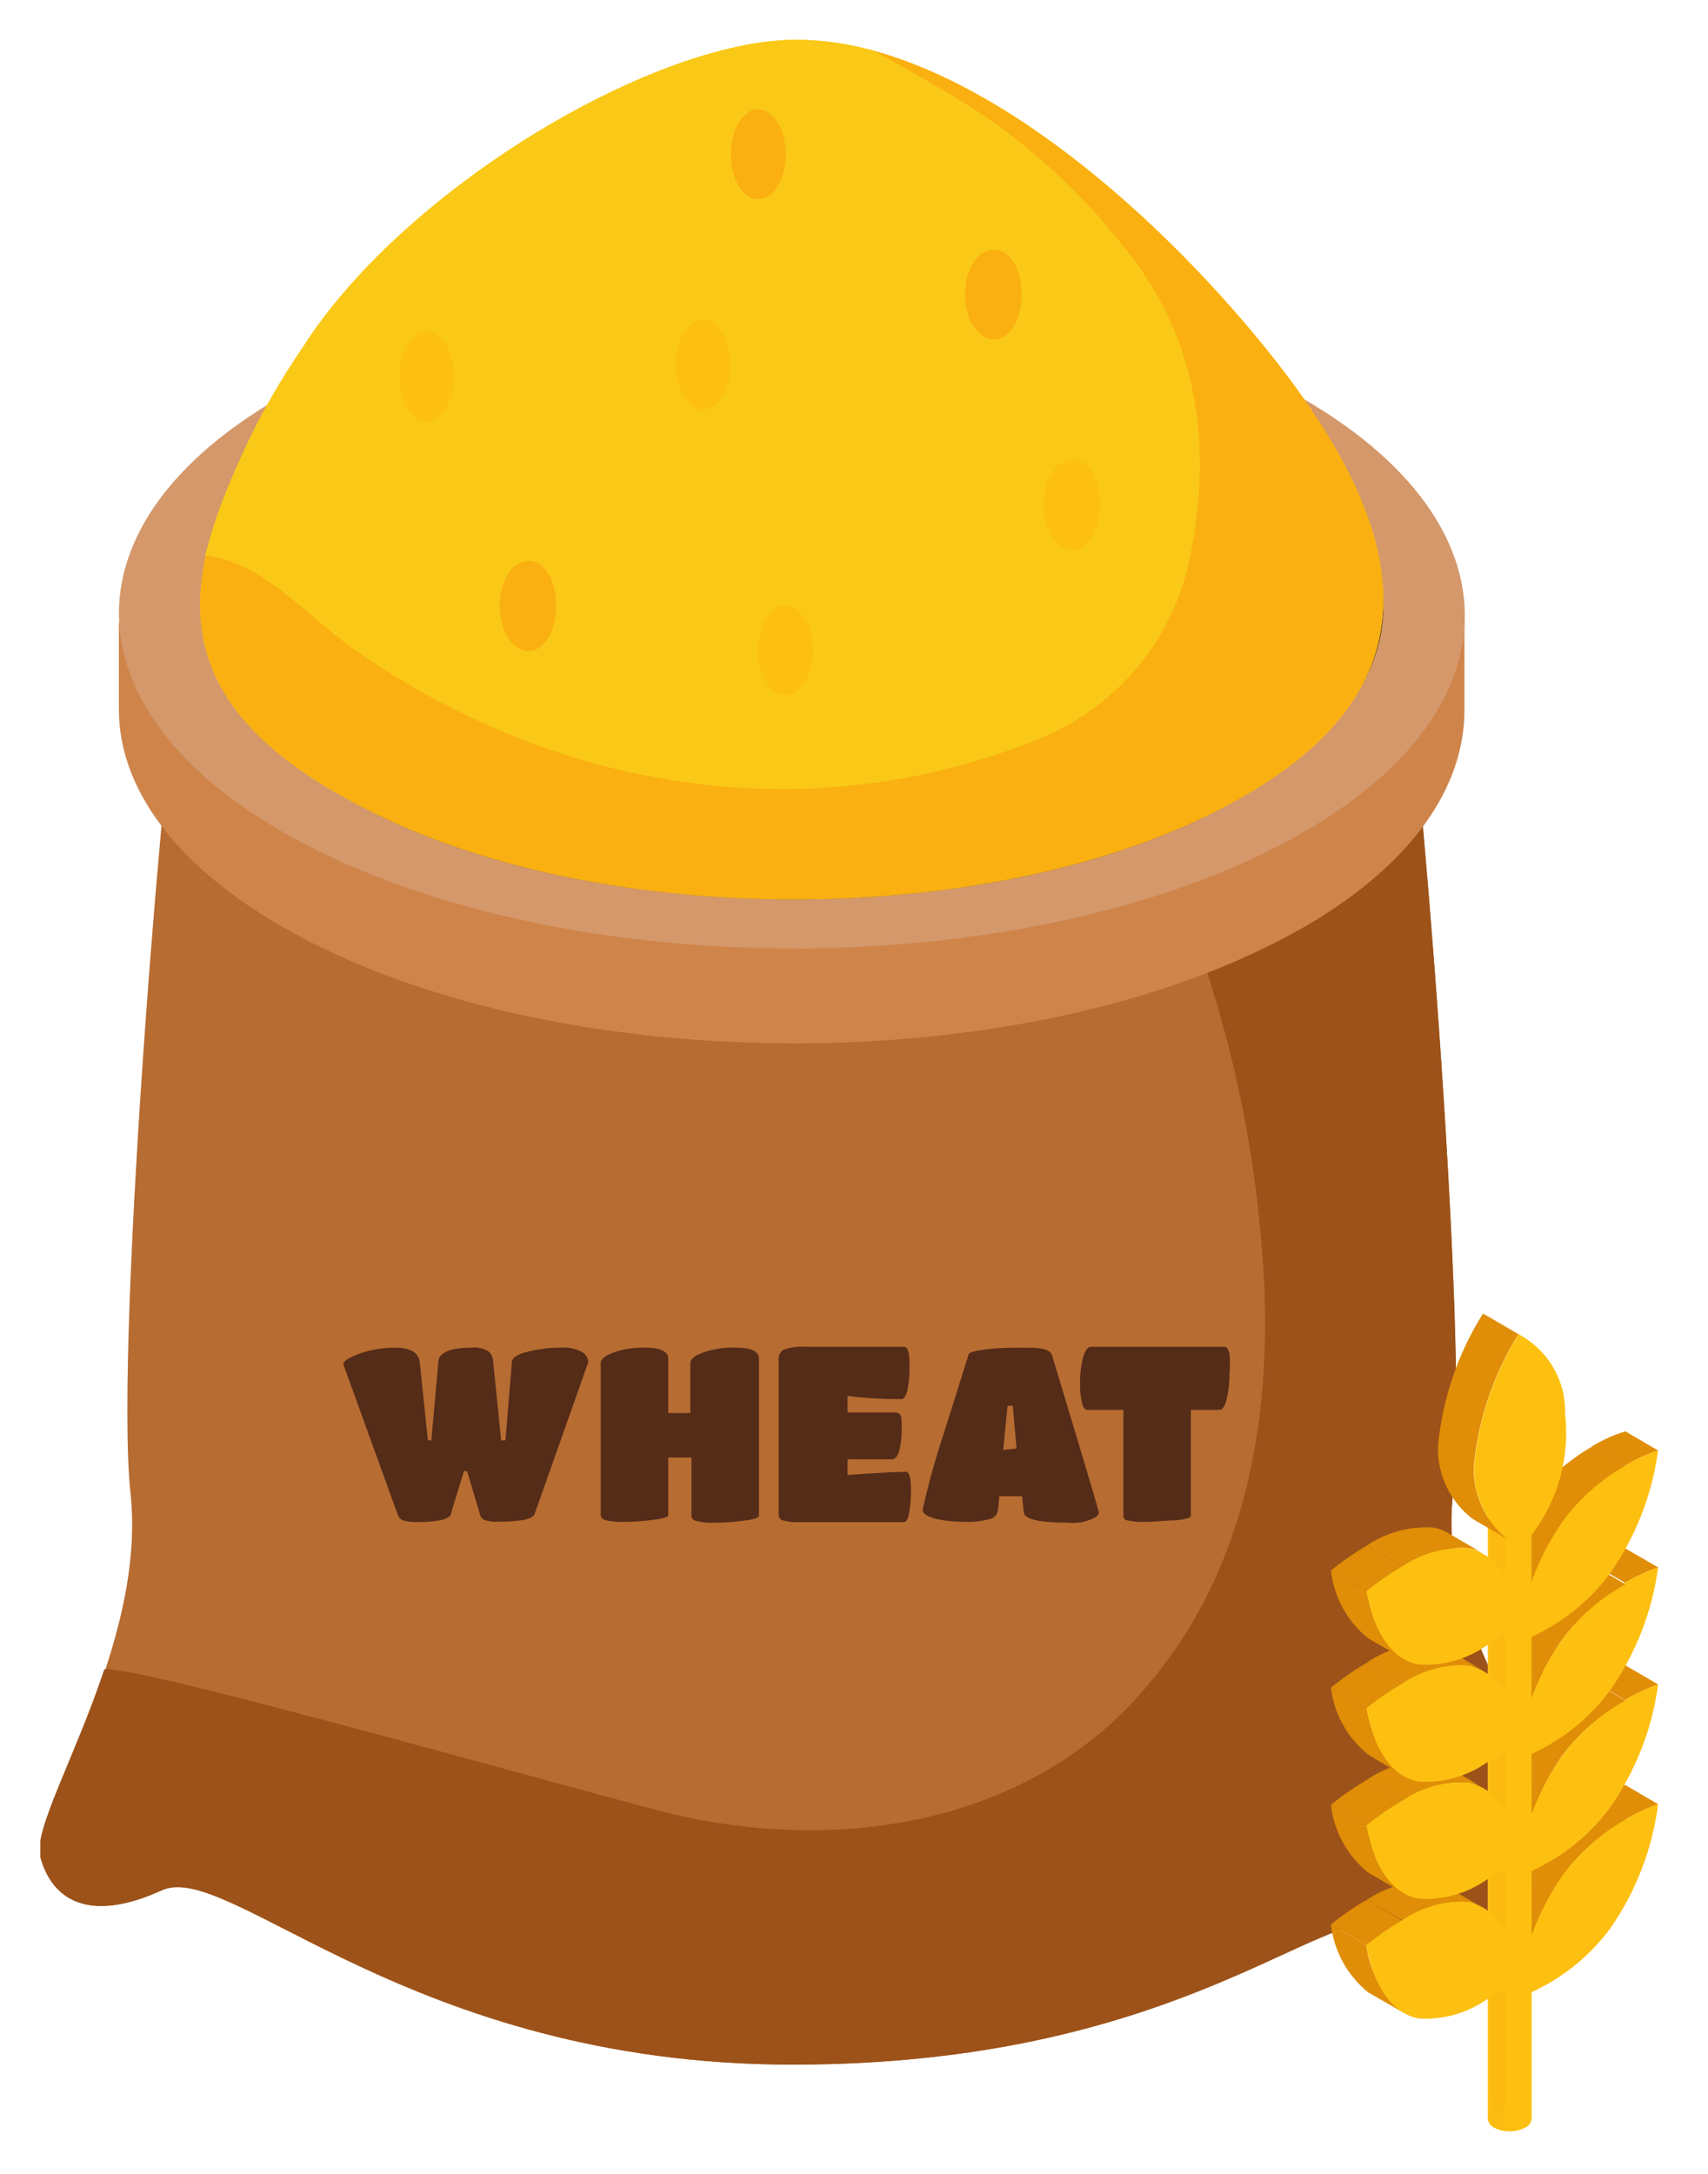 <?xml version="1.0" encoding="UTF-8"?> <svg xmlns="http://www.w3.org/2000/svg" width="33" height="42" viewBox="0 0 33 42" fill="none"> <g clip-path="url(#clip0_399_87771)"> <path d="M28.075 28.844C28.407 25.84 27.323 13.162 27.138 12.881L26.576 12.819C26.501 12.654 26.389 12.508 26.25 12.392C25.178 11.572 20.293 11.606 15.324 11.887H15.149C9.349 12.218 3.493 12.87 3.493 12.87C3.279 13.162 2.196 25.84 2.521 28.844C2.847 31.848 0.584 35.066 0.781 35.869C0.977 36.672 1.69 37.171 3.117 36.52C4.425 35.93 7.912 39.889 15.301 39.889C22.691 39.889 25.408 36.857 26.857 37.132C28.305 37.407 29.608 36.7 29.788 35.886C30.271 33.712 27.733 31.843 28.075 28.844Z" fill="#B76C32"></path> <path d="M28.075 28.844C28.406 25.84 27.322 13.162 27.137 12.881L26.576 12.819C26.5 12.654 26.389 12.509 26.25 12.392C25.486 11.831 22.819 11.662 19.557 11.719C22.309 15.231 23.979 19.469 24.363 23.914C24.644 26.918 24.234 30.091 22.23 32.494C19.944 35.302 16.053 35.863 12.684 34.97C9.618 34.156 2.577 32.163 2.015 32.253C1.454 33.937 0.64 35.375 0.775 35.869C1.005 36.705 1.707 37.171 3.133 36.52C4.441 35.931 7.928 39.889 15.318 39.889C22.707 39.889 25.424 36.857 26.873 37.132C28.322 37.407 29.625 36.7 29.804 35.886C30.27 33.713 27.732 31.843 28.075 28.844Z" fill="#9C5219"></path> <path d="M28.294 12.027H27.834C27.023 10.757 25.85 9.759 24.465 9.164C19.367 6.643 11.135 6.643 6.076 9.164C4.699 9.758 3.536 10.757 2.74 12.027H2.297V13.712C2.297 15.357 3.588 17.008 6.138 18.271C11.23 20.787 19.462 20.787 24.521 18.271C27.053 17.019 28.294 15.368 28.294 13.723V12.027Z" fill="#CF844A"></path> <path d="M24.465 7.322C29.558 9.837 29.586 13.92 24.521 16.435C19.457 18.951 11.231 18.956 6.138 16.435C1.045 13.914 1.011 9.837 6.076 7.322C11.141 4.806 19.367 4.801 24.465 7.322Z" fill="#D4986A"></path> <path d="M23.352 7.704C27.844 9.916 27.844 13.504 23.409 15.716C18.973 17.929 11.718 17.929 7.243 15.716C2.768 13.504 2.751 9.916 7.187 7.704C11.623 5.491 18.877 5.486 23.352 7.704Z" fill="#2E1E14"></path> <path d="M24.318 6.564C27.496 10.416 27.861 13.504 23.409 15.716C18.956 17.929 11.724 17.929 7.243 15.716C2.762 13.504 3.217 10.944 5.85 6.732C7.754 3.689 12.532 0.825 15.3 0.769C18.383 0.707 21.982 3.728 24.318 6.564Z" fill="#FAC917"></path> <path d="M20.15 14.245C20.872 13.942 21.509 13.467 22.006 12.861C22.502 12.255 22.842 11.537 22.997 10.77C23.435 8.636 23.154 6.541 21.745 4.818C20.794 3.589 19.614 2.557 18.269 1.78C17.809 1.499 17.348 1.235 16.893 0.983C16.377 0.836 15.841 0.764 15.304 0.769C12.536 0.825 7.758 3.689 5.837 6.727C4.998 7.95 4.365 9.302 3.962 10.73C5.085 10.887 5.871 11.853 6.848 12.544C10.891 15.368 15.793 16.048 20.15 14.245Z" fill="#FAC917"></path> <path d="M24.319 6.564C22.376 4.206 19.557 1.718 16.89 0.983C17.345 1.235 17.805 1.499 18.266 1.769C19.61 2.546 20.791 3.578 21.741 4.806C23.151 6.53 23.426 8.625 22.994 10.758C22.841 11.528 22.501 12.249 22.005 12.857C21.508 13.464 20.87 13.941 20.147 14.245C15.789 16.048 10.887 15.368 6.862 12.561C5.885 11.87 5.098 10.876 3.975 10.73C3.543 12.757 4.391 14.307 7.243 15.716C11.735 17.929 18.962 17.929 23.409 15.716C27.856 13.504 27.497 10.416 24.319 6.564Z" fill="#FAB011"></path> <path d="M8.081 29.406C7.981 29.413 7.88 29.401 7.784 29.372C7.76 29.362 7.739 29.346 7.721 29.327C7.704 29.308 7.691 29.285 7.683 29.26L6.633 26.357C6.633 26.295 6.745 26.228 6.97 26.144C7.184 26.073 7.407 26.037 7.632 26.037C7.93 26.037 8.087 26.132 8.11 26.318L8.267 27.828H8.334L8.469 26.318C8.469 26.132 8.699 26.037 9.115 26.037C9.224 26.025 9.334 26.049 9.429 26.104C9.456 26.124 9.478 26.149 9.495 26.178C9.511 26.207 9.521 26.239 9.525 26.273L9.682 27.828H9.766L9.89 26.318C9.89 26.228 10.013 26.155 10.221 26.11C10.423 26.06 10.63 26.036 10.838 26.037C10.983 26.024 11.128 26.056 11.254 26.127C11.287 26.147 11.314 26.175 11.333 26.209C11.353 26.242 11.364 26.279 11.366 26.318L10.328 29.254C10.294 29.35 10.058 29.4 9.62 29.4C9.533 29.407 9.445 29.395 9.362 29.367C9.339 29.357 9.318 29.341 9.303 29.322C9.287 29.302 9.276 29.279 9.272 29.254L9.025 28.423H8.963L8.71 29.254C8.688 29.35 8.463 29.406 8.081 29.406Z" fill="#542C18"></path> <path d="M12.624 29.363C12.438 29.389 12.25 29.402 12.062 29.402C11.938 29.41 11.813 29.398 11.692 29.368C11.636 29.346 11.607 29.312 11.607 29.267V26.334C11.607 26.256 11.697 26.183 11.883 26.121C12.069 26.06 12.265 26.032 12.461 26.037C12.759 26.037 12.911 26.11 12.911 26.25V27.301H13.338V26.334C13.338 26.256 13.428 26.183 13.613 26.121C13.807 26.058 14.01 26.03 14.214 26.037C14.517 26.037 14.664 26.11 14.664 26.25V29.284C14.664 29.323 14.568 29.357 14.377 29.379C14.191 29.405 14.003 29.418 13.815 29.419C13.691 29.426 13.566 29.415 13.444 29.385C13.388 29.363 13.36 29.329 13.36 29.284V28.16H12.911V29.284C12.911 29.306 12.815 29.34 12.624 29.363Z" fill="#542C18"></path> <path d="M17.46 29.408H15.437C15.331 29.413 15.225 29.402 15.123 29.374C15.101 29.367 15.082 29.354 15.068 29.336C15.053 29.317 15.045 29.296 15.044 29.273V26.25C15.043 26.213 15.053 26.175 15.073 26.143C15.093 26.111 15.122 26.086 15.156 26.071C15.287 26.029 15.424 26.011 15.561 26.02H17.471C17.538 26.02 17.572 26.132 17.572 26.352C17.577 26.521 17.564 26.691 17.533 26.857C17.499 26.975 17.465 27.031 17.415 27.031C17.207 27.031 16.853 27.031 16.375 26.97V27.29C16.842 27.29 17.151 27.29 17.291 27.29C17.432 27.29 17.42 27.385 17.42 27.587C17.426 27.741 17.409 27.894 17.37 28.043C17.336 28.144 17.291 28.194 17.235 28.194H16.375V28.497C16.937 28.458 17.308 28.436 17.499 28.436C17.566 28.436 17.6 28.548 17.6 28.773C17.604 28.942 17.589 29.112 17.555 29.278C17.544 29.346 17.505 29.408 17.46 29.408Z" fill="#542C18"></path> <path d="M19.113 29.351C18.953 29.393 18.788 29.41 18.624 29.402C18.435 29.403 18.246 29.382 18.062 29.34C17.905 29.295 17.826 29.239 17.826 29.172C17.935 28.682 18.068 28.198 18.225 27.722C18.512 26.823 18.669 26.306 18.714 26.172C18.714 26.127 18.854 26.093 19.096 26.065C19.337 26.037 19.59 26.037 19.871 26.037C20.152 26.037 20.298 26.087 20.326 26.183C20.929 28.179 21.23 29.192 21.23 29.222C21.228 29.241 21.221 29.259 21.21 29.274C21.199 29.29 21.185 29.303 21.169 29.312C21.008 29.401 20.823 29.438 20.641 29.419C20.079 29.419 19.792 29.351 19.781 29.222L19.747 28.907H19.309L19.281 29.177C19.276 29.221 19.256 29.261 19.226 29.292C19.195 29.324 19.156 29.344 19.113 29.351ZM19.641 27.986L19.568 27.16H19.467L19.382 28.014L19.641 27.986Z" fill="#542C18"></path> <path d="M22.716 29.374C22.525 29.374 22.328 29.402 22.154 29.402C22.03 29.411 21.905 29.401 21.783 29.374C21.733 29.374 21.705 29.329 21.705 29.29V27.239H20.997C20.963 27.239 20.929 27.194 20.907 27.104C20.875 26.976 20.862 26.843 20.867 26.711C20.867 26.55 20.886 26.39 20.924 26.233C20.963 26.093 21.014 26.02 21.081 26.02H23.654C23.704 26.02 23.733 26.065 23.755 26.155C23.766 26.284 23.766 26.413 23.755 26.542C23.756 26.701 23.739 26.859 23.704 27.014C23.671 27.166 23.62 27.239 23.564 27.239H23.008V29.29C23.008 29.323 22.912 29.351 22.716 29.374Z" fill="#542C18"></path> <path d="M31.397 35.157L30.756 34.786C30.96 34.664 31.177 34.564 31.403 34.487L32.038 34.859C31.815 34.936 31.6 35.036 31.397 35.157Z" fill="#E08D07"></path> <path d="M31.396 35.156C31.599 35.035 31.813 34.935 32.036 34.858C31.925 35.725 31.605 36.552 31.104 37.268C30.783 37.698 30.378 38.057 29.913 38.324C29.771 38.405 29.625 38.478 29.475 38.543V37.695C29.627 37.162 29.868 36.659 30.188 36.206C30.514 35.777 30.925 35.419 31.396 35.156Z" fill="#FDC011"></path> <path d="M29.484 37.695L28.855 37.324C29.01 36.791 29.253 36.288 29.574 35.836C29.896 35.409 30.301 35.051 30.765 34.785L31.405 35.156C30.939 35.421 30.531 35.778 30.208 36.206C29.888 36.659 29.647 37.162 29.495 37.695H29.484Z" fill="#E08D07"></path> <path d="M31.397 32.843L30.756 32.472C30.96 32.35 31.177 32.25 31.403 32.174L32.038 32.545C31.815 32.623 31.6 32.722 31.397 32.843Z" fill="#E08D07"></path> <path d="M31.396 32.842C31.599 32.721 31.813 32.622 32.036 32.545C31.921 33.402 31.601 34.219 31.104 34.927C30.785 35.358 30.379 35.717 29.913 35.983C29.771 36.064 29.625 36.137 29.475 36.202V35.382C29.631 34.85 29.877 34.349 30.199 33.898C30.52 33.467 30.928 33.107 31.396 32.842Z" fill="#FDC011"></path> <path d="M29.484 35.382L28.855 35.022C29.01 34.491 29.253 33.99 29.574 33.539C29.894 33.109 30.3 32.75 30.765 32.483L31.405 32.854C30.934 33.114 30.523 33.47 30.197 33.898C29.878 34.35 29.637 34.851 29.484 35.382Z" fill="#E08D07"></path> <path d="M31.397 30.58L30.756 30.209C30.958 30.085 31.176 29.986 31.403 29.917L32.038 30.282C31.815 30.36 31.6 30.459 31.397 30.58Z" fill="#E08D07"></path> <path d="M31.396 30.579C31.599 30.459 31.813 30.359 32.036 30.282C31.922 31.139 31.602 31.956 31.104 32.664C30.785 33.095 30.379 33.455 29.913 33.72C29.772 33.803 29.626 33.876 29.475 33.939V33.119C29.633 32.593 29.878 32.098 30.199 31.652C30.519 31.215 30.926 30.849 31.396 30.579Z" fill="#FDC011"></path> <path d="M29.484 33.119L28.855 32.776C29.01 32.245 29.253 31.744 29.574 31.293C29.894 30.863 30.3 30.504 30.765 30.237L31.405 30.608C30.934 30.868 30.523 31.224 30.197 31.653C29.878 32.104 29.637 32.605 29.484 33.136V33.119Z" fill="#E08D07"></path> <path d="M31.397 28.318L30.756 27.946C30.958 27.822 31.176 27.724 31.403 27.654L32.038 28.025C31.813 28.095 31.598 28.194 31.397 28.318Z" fill="#E08D07"></path> <path d="M31.396 28.317C31.596 28.193 31.811 28.095 32.036 28.025C31.92 28.88 31.601 29.695 31.104 30.401C30.785 30.832 30.379 31.192 29.913 31.457C29.772 31.54 29.626 31.613 29.475 31.676V30.856C29.628 30.325 29.869 29.824 30.188 29.373C30.512 28.94 30.924 28.58 31.396 28.317Z" fill="#FDC011"></path> <path d="M29.484 30.856L28.855 30.491C29.009 29.958 29.252 29.454 29.574 29.002C29.894 28.572 30.3 28.213 30.765 27.946L31.405 28.317C30.937 28.582 30.529 28.941 30.208 29.373C29.89 29.824 29.648 30.325 29.495 30.856H29.484Z" fill="#E08D07"></path> <path d="M28.745 28.536V40.939C28.75 40.975 28.765 41.01 28.786 41.039C28.808 41.068 28.836 41.092 28.869 41.108C28.961 41.155 29.063 41.179 29.166 41.179C29.27 41.179 29.372 41.155 29.464 41.108C29.499 41.093 29.529 41.069 29.552 41.038C29.575 41.008 29.589 40.972 29.593 40.934L29.587 28.53C29.584 28.567 29.571 28.603 29.549 28.634C29.527 28.664 29.498 28.689 29.464 28.704C29.372 28.751 29.27 28.776 29.166 28.776C29.063 28.776 28.961 28.751 28.869 28.704C28.835 28.689 28.806 28.666 28.784 28.637C28.762 28.607 28.749 28.572 28.745 28.536Z" fill="#FDC011"></path> <mask id="mask0_399_87771" style="mask-type:luminance" maskUnits="userSpaceOnUse" x="28" y="28" width="2" height="14"> <path d="M28.748 28.535V40.939C28.753 40.975 28.767 41.009 28.789 41.038C28.811 41.068 28.839 41.092 28.872 41.107C28.964 41.154 29.066 41.179 29.169 41.179C29.273 41.179 29.375 41.154 29.467 41.107C29.502 41.093 29.532 41.069 29.555 41.038C29.578 41.007 29.592 40.971 29.596 40.933L29.59 28.53C29.587 28.567 29.574 28.603 29.552 28.633C29.53 28.664 29.501 28.688 29.467 28.704C29.375 28.751 29.273 28.775 29.169 28.775C29.066 28.775 28.964 28.751 28.872 28.704C28.838 28.689 28.809 28.666 28.787 28.636C28.765 28.607 28.752 28.572 28.748 28.535Z" fill="white"></path> </mask> <g mask="url(#mask0_399_87771)"> <path d="M28.749 28.535V40.939C28.754 40.979 28.771 41.016 28.8 41.045V28.642C28.773 28.612 28.757 28.575 28.755 28.535H28.749Z" fill="#FDC011"></path> <path d="M28.796 28.642V41.046C28.816 41.071 28.841 41.092 28.869 41.108C28.936 41.142 29.008 41.165 29.082 41.175V28.771C29.01 28.761 28.939 28.738 28.875 28.704C28.845 28.688 28.818 28.667 28.796 28.642Z" fill="#FAB011"></path> <path d="M29.08 28.771V41.175C29.211 41.193 29.345 41.17 29.462 41.107C29.497 41.092 29.527 41.068 29.55 41.038C29.573 41.007 29.587 40.971 29.591 40.933V28.529C29.588 28.567 29.574 28.602 29.553 28.633C29.531 28.664 29.502 28.688 29.468 28.703C29.349 28.766 29.213 28.79 29.08 28.771Z" fill="#FDC011"></path> </g> <path d="M28.857 28.362C28.82 28.373 28.789 28.396 28.766 28.427C28.744 28.458 28.731 28.495 28.731 28.533C28.731 28.571 28.744 28.609 28.766 28.639C28.789 28.67 28.82 28.693 28.857 28.705C28.949 28.752 29.052 28.776 29.155 28.776C29.259 28.776 29.361 28.752 29.453 28.705C29.616 28.609 29.622 28.457 29.453 28.362C29.361 28.315 29.259 28.29 29.155 28.29C29.052 28.29 28.949 28.315 28.857 28.362Z" fill="#FDC011"></path> <path d="M27.095 37.099L26.409 36.706C26.787 36.449 27.24 36.326 27.696 36.357C27.793 36.377 27.886 36.414 27.971 36.464L28.656 36.863C28.573 36.812 28.482 36.775 28.387 36.756C27.928 36.725 27.473 36.849 27.095 37.11V37.099Z" fill="#E08D07"></path> <path d="M26.4 37.582L25.714 37.183C25.931 37.003 26.164 36.843 26.411 36.705L27.096 37.11C26.852 37.253 26.619 37.414 26.4 37.593V37.582Z" fill="#E08D07"></path> <path d="M27.125 38.891L26.433 38.492C26.032 38.166 25.773 37.696 25.714 37.183L26.4 37.582C26.462 38.096 26.722 38.565 27.125 38.891Z" fill="#E08D07"></path> <path d="M27.095 37.099C27.473 36.838 27.929 36.713 28.387 36.745C28.563 36.794 28.725 36.884 28.861 37.007C28.996 37.13 29.101 37.282 29.168 37.453V38.334C29.017 38.448 28.859 38.553 28.696 38.649C28.316 38.906 27.861 39.028 27.404 38.997C26.578 38.834 26.41 37.644 26.398 37.582C26.618 37.403 26.851 37.241 27.095 37.099Z" fill="#FDC011"></path> <path d="M27.095 34.785L26.409 34.387C26.785 34.126 27.239 34.001 27.696 34.033C27.793 34.053 27.886 34.089 27.971 34.139L28.656 34.538C28.574 34.486 28.483 34.452 28.387 34.437C27.929 34.404 27.473 34.526 27.095 34.785Z" fill="#E08D07"></path> <path d="M26.4 35.269L25.714 34.87C25.933 34.691 26.166 34.529 26.411 34.386L27.096 34.785C26.852 34.928 26.619 35.09 26.4 35.269Z" fill="#E08D07"></path> <path d="M27.125 36.578L26.433 36.179C26.031 35.854 25.772 35.383 25.714 34.869L26.4 35.268C26.461 35.783 26.721 36.253 27.125 36.578Z" fill="#E08D07"></path> <path d="M27.095 34.785C27.474 34.526 27.929 34.404 28.387 34.437C28.563 34.484 28.726 34.573 28.861 34.695C28.997 34.817 29.102 34.969 29.168 35.139V36.021C29.017 36.134 28.859 36.239 28.696 36.336C28.316 36.592 27.861 36.715 27.404 36.684C26.578 36.521 26.41 35.33 26.398 35.268C26.618 35.089 26.851 34.928 27.095 34.785Z" fill="#FDC011"></path> <path d="M27.095 32.523L26.409 32.124C26.785 31.862 27.239 31.739 27.696 31.775C27.792 31.794 27.885 31.828 27.971 31.877L28.656 32.275C28.573 32.226 28.482 32.192 28.387 32.174C27.929 32.143 27.474 32.266 27.095 32.523Z" fill="#E08D07"></path> <path d="M26.4 33.006L25.714 32.607C25.933 32.428 26.166 32.266 26.411 32.123L27.096 32.523C26.852 32.665 26.619 32.827 26.4 33.006Z" fill="#E08D07"></path> <path d="M27.125 34.315L26.433 33.899C26.034 33.578 25.776 33.114 25.714 32.606L26.4 33.005C26.461 33.52 26.721 33.99 27.125 34.315Z" fill="#E08D07"></path> <path d="M27.095 32.522C27.475 32.266 27.93 32.143 28.387 32.174C28.563 32.222 28.726 32.31 28.861 32.432C28.997 32.554 29.102 32.706 29.168 32.876V33.758C29.017 33.871 28.859 33.977 28.696 34.073C28.316 34.329 27.861 34.452 27.404 34.421C26.578 34.264 26.41 33.067 26.398 33.005C26.618 32.826 26.851 32.665 27.095 32.522Z" fill="#FDC011"></path> <path d="M27.095 30.26L26.409 29.861C26.787 29.604 27.24 29.482 27.696 29.513C27.792 29.531 27.885 29.565 27.971 29.614L28.656 30.013C28.573 29.963 28.482 29.929 28.387 29.911C27.929 29.881 27.474 30.003 27.095 30.26Z" fill="#E08D07"></path> <path d="M26.4 30.743L25.714 30.344C25.933 30.165 26.166 30.003 26.411 29.861L27.096 30.26C26.852 30.402 26.619 30.564 26.4 30.743Z" fill="#E08D07"></path> <path d="M27.125 32.052L26.433 31.653C26.031 31.328 25.772 30.858 25.714 30.343L26.4 30.743C26.461 31.257 26.721 31.727 27.125 32.052Z" fill="#E08D07"></path> <path d="M27.095 30.259C27.475 30.003 27.93 29.88 28.387 29.911C28.563 29.959 28.726 30.047 28.861 30.169C28.997 30.291 29.102 30.443 29.168 30.613V31.501C29.044 31.585 28.881 31.703 28.696 31.81C28.316 32.066 27.861 32.189 27.404 32.158C26.578 32.001 26.41 30.804 26.398 30.743C26.618 30.564 26.851 30.402 27.095 30.259Z" fill="#FDC011"></path> <path d="M29.342 25.78L28.655 25.38L28.74 25.425L29.427 25.825L29.342 25.78Z" fill="#E08D07"></path> <path d="M29.14 29.748L28.45 29.344C28.237 29.18 28.066 28.969 27.95 28.727C27.834 28.486 27.776 28.22 27.782 27.952C27.865 27.038 28.164 26.157 28.652 25.38L29.337 25.779C28.852 26.557 28.556 27.437 28.472 28.35C28.468 28.619 28.526 28.885 28.642 29.128C28.758 29.371 28.928 29.583 29.14 29.748Z" fill="#E08D07"></path> <path d="M29.341 25.779C29.62 25.926 29.852 26.149 30.011 26.422C30.17 26.695 30.249 27.007 30.239 27.323C30.293 27.795 30.241 28.273 30.089 28.724C29.937 29.174 29.687 29.585 29.357 29.928L29.144 29.748C28.932 29.583 28.761 29.371 28.645 29.128C28.529 28.886 28.471 28.619 28.476 28.35C28.56 27.437 28.856 26.557 29.341 25.779Z" fill="#FDC011"></path> <path d="M8.773 7.272C8.773 7.756 8.537 8.143 8.245 8.143C7.953 8.143 7.711 7.756 7.711 7.272C7.711 6.789 7.947 6.407 8.245 6.407C8.543 6.407 8.773 6.794 8.773 7.272Z" fill="#FDC011"></path> <path d="M15.712 12.562C15.712 13.039 15.476 13.433 15.178 13.433C14.881 13.433 14.645 13.039 14.645 12.562C14.645 12.084 14.886 11.69 15.178 11.69C15.471 11.69 15.712 12.095 15.712 12.562Z" fill="#FDC011"></path> <path d="M14.118 7.048C14.118 7.525 13.876 7.913 13.584 7.913C13.291 7.913 13.05 7.525 13.05 7.048C13.05 6.57 13.286 6.176 13.584 6.176C13.882 6.176 14.118 6.564 14.118 7.048Z" fill="#FDC011"></path> <path d="M21.253 9.754C21.253 10.237 21.017 10.625 20.725 10.625C20.433 10.625 20.163 10.237 20.163 9.754C20.163 9.271 20.399 8.883 20.725 8.883C21.051 8.883 21.253 9.265 21.253 9.754Z" fill="#FDC011"></path> <path d="M10.748 11.708C10.748 12.191 10.512 12.579 10.214 12.579C9.916 12.579 9.652 12.191 9.652 11.708C9.652 11.225 9.894 10.837 10.214 10.837C10.535 10.837 10.748 11.23 10.748 11.708Z" fill="#FAB011"></path> <path d="M15.182 2.982C15.182 3.46 14.946 3.848 14.648 3.848C14.351 3.848 14.12 3.46 14.12 2.982C14.12 2.505 14.356 2.111 14.648 2.111C14.941 2.111 15.182 2.499 15.182 2.982Z" fill="#FAB011"></path> <path d="M19.738 5.694C19.738 6.172 19.502 6.56 19.204 6.56C18.906 6.56 18.642 6.172 18.642 5.694C18.642 5.217 18.883 4.823 19.204 4.823C19.524 4.823 19.738 5.211 19.738 5.694Z" fill="#FAB011"></path> </g> <defs> <clipPath id="clip0_399_87771"> <rect width="31.253" height="40.411" fill="white" transform="translate(0.781 0.769)"></rect> </clipPath> </defs> </svg> 